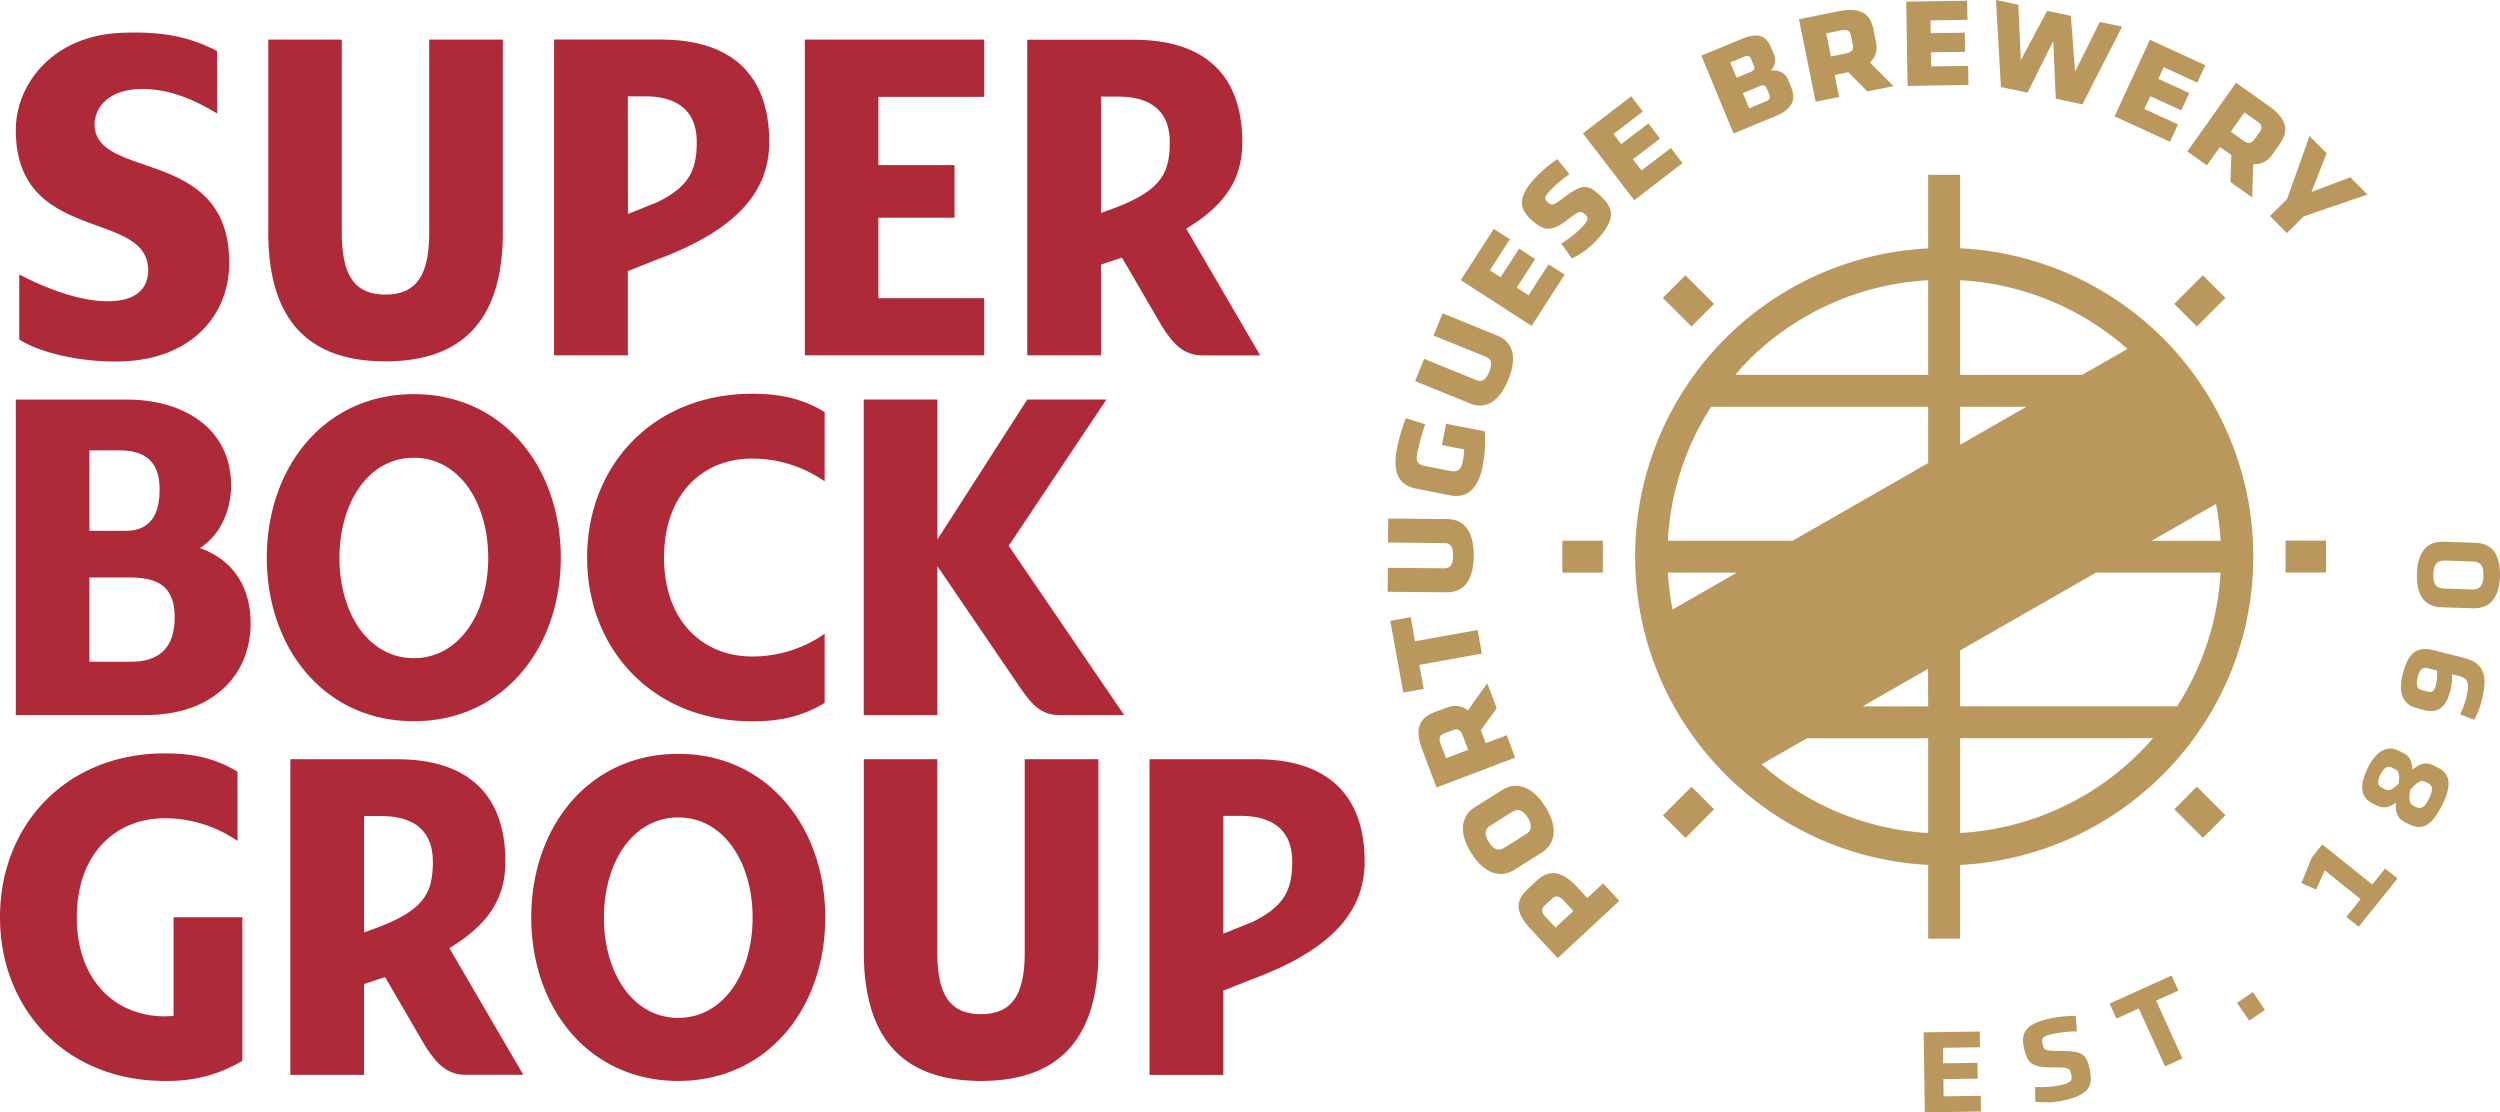 <svg xmlns="http://www.w3.org/2000/svg" width="1190.55" height="529.72" viewBox="0 0 1190.55 529.72">
  <defs>
    <style>
      .cls-1 {
        fill: #ba975c;
      }

      .cls-2 {
        fill: #af2a38;
      }
    </style>
  </defs>
  <title>superbock</title>
  <g id="Layer_2" data-name="Layer 2">
    <g id="Layer_1-2" data-name="Layer 1">
      <g>
        <g>
          <g>
            <g>
              <path class="cls-1" d="M916.07,491.63l26.72-.4.13,7.49-17.66.25.11,7.4,16.33-.24.11,7.54-16.33.23.12,8.21,17.65-.26.12,7.47-26.73.4Z"/>
              <path class="cls-1" d="M983,524a39,39,0,0,1-13.75.63l-.08-7a46.3,46.3,0,0,0,12.26-.88c4.72-1.06,5.58-2.24,4.94-5.09s-1.07-3.44-8.79-3.36c-10.63.14-12.19-2.43-13.76-9.44-1.79-7.94,2.13-11.52,12-13.73a52.47,52.47,0,0,1,12.71-1.3l.51,7.33a55.7,55.7,0,0,0-11.43,1.22c-4.8,1.07-5.52,1.85-4.87,4.77.71,3.14,1.05,3.3,8.56,3.34,11,.06,12.24,1.67,13.85,8.81C996.91,516.94,994.9,521.38,983,524Z"/>
              <path class="cls-1" d="M1018.53,480.26l-10.62,4.81-3.24-7.14,29.5-13.38,3.24,7.14-10.62,4.82,12.52,27.56-8.28,3.76Z"/>
              <path class="cls-1" d="M1065.34,477.61l7.49-5.15,5.8,8.46-7.48,5.15Z"/>
              <path class="cls-1" d="M1117.39,436.66l6.77-8.46-17.08-13.69-4.1,9.11-7-3.09,4.92-12.11,5-6.29,23.83,19.1,6.09-7.59,5.9,4.71-18.47,23Z"/>
              <path class="cls-1" d="M1148.8,366.53c3.42-2.73,6.36-3.88,9.71-2.21l2.43,1.2c6.17,3.08,6.65,8.73,2,18-4.75,9.53-9.33,12.16-15.51,9.09l-2.43-1.21c-3.35-1.66-4.25-4.65-4.07-9.08-3.75,2.72-6.53,2.57-9,1.32l-2.24-1.11c-5.18-2.58-6.47-8.06-2.19-16.67s9.49-11,14.69-8.41l2.23,1.11C1146.92,359.77,1148.79,361.77,1148.8,366.53Zm-6.51,6.67c.41-3.81.45-5.85-1.59-6.85l-1.64-.82c-2-1-3.74-.06-5.44,3.35s-1.36,5.22.67,6.24l1.64.82C1138,376.94,1139.44,375.79,1142.29,373.2Zm5.51,2.75c-.61,4.52-.71,6.69,1.53,7.8l1.25.62c2.36,1.18,4.09.15,6.15-4s1.89-6.26-.47-7.44l-1.24-.62C1152.78,371.21,1151.21,372.56,1147.8,376Z"/>
              <path class="cls-1" d="M1167.72,321.1a26.4,26.4,0,0,1-.8,7.73c-2,8-5.79,11-12.47,9.34l-3-.77c-5.69-1.43-10-5.44-7.17-16.59,2.75-11,7.83-12.84,14.09-11.28l14.85,3.72c9.95,2.51,11.58,8.66,8.63,20.37a35.58,35.58,0,0,1-3.65,9.14l-6.68-2.58a34.55,34.55,0,0,0,2.92-7.73c1.75-7,1.09-9.39-3.68-10.59Zm-7.18-1.8-4.32-1.09c-2.65-.66-4,.68-4.88,4.38s-.4,5.48,2.23,6.14l2.63.66c2.13.54,3.15-.49,3.86-3.34A19.39,19.39,0,0,0,1160.54,319.3Z"/>
              <path class="cls-1" d="M1190.53,274.49c-.39,11.71-6.08,15.41-12.82,15.18l-15.16-.49c-6.74-.23-12-4.29-11.56-16s5.86-15.42,12.6-15.2l15.37.52C1185.7,258.71,1190.92,262.77,1190.53,274.49Zm-31.71-1.06c-.16,4.84,1.32,6.73,5.2,6.85l13,.44c3.89.12,5.48-1.66,5.64-6.49s-1.31-6.72-5.2-6.84l-13-.44C1160.58,266.83,1159,268.6,1158.82,273.43Z"/>
            </g>
            <g>
              <path class="cls-1" d="M755.9,427.65l7.5-7,7.76,8.35L741.8,456.3l-13-14c-7.66-8.24-6.85-13.72-1.26-18.91l4.29-4c5.7-5.3,11.64-5.13,19.19,3Zm-20.07,8.75,4.93,5.3,8.47-7.86-4.93-5.31c-1.94-2.09-3.52-2.09-5.22-.52l-3.5,3.25C733.94,432.78,733.9,434.3,735.83,436.4Z"/>
              <path class="cls-1" d="M734.25,406l-13.18,8.27c-5.88,3.69-13.74,2.61-20.41-8s-4.22-18.17,1.65-21.86l13.18-8.27c5.87-3.68,13.73-2.6,20.41,8S740.12,402.29,734.25,406ZM709,401c2.3,3.66,4.76,4.38,7.17,2.86L727,397.05c2.41-1.51,2.83-4,.54-7.7s-4.76-4.39-7.17-2.87l-10.83,6.8C707.13,394.79,706.72,397.32,709,401Z"/>
              <path class="cls-1" d="M705.21,347.72l2.33,6.2,10-3.79,4,10.68L684.1,375l-6.76-17.91c-4-10.45-1.18-15.31,6-18l5.05-1.91c4.33-1.64,7.17-1.32,10.7,1.05l9.16-12.86,4.5,11.91ZM686,354.14l2.62,6.94,10.53-4-2.62-6.93c-1-2.67-2.47-3.27-4.63-2.45l-4.2,1.59C685.64,350.08,685,351.48,686,354.14Z"/>
              <path class="cls-1" d="M703.67,300l2,11.23-29.77,5.41L678,328.07l-9.72,1.76-6.2-34.17,9.72-1.77,2.08,11.47Z"/>
              <path class="cls-1" d="M689.06,282.06l-28.23-.24.09-11.42,26.93.24c2.71,0,4.11-1.66,4.15-6s-1.33-6-4-6L661,258.36l.1-11.42,28.24.26c6.25.05,12.62,3.89,12.5,17.55S695.31,282.13,689.06,282.06Z"/>
              <path class="cls-1" d="M690.43,235.86l-16.11-3.16c-8.32-1.63-11.24-7.94-9.09-18.92a85.26,85.26,0,0,1,4.29-14.63l9.17,2.9a140.53,140.53,0,0,0-3.78,13.63c-.69,3.55,0,5.51,3.36,6.17l12.63,2.47c2.87.57,4.85-.29,5.66-4.38a52.93,52.93,0,0,0,.76-5.91l-10.67-2.09,2-10.15,18.46,3.63a62.51,62.51,0,0,1-1,16.38C703.82,233.31,698.38,237.43,690.43,235.86Z"/>
              <path class="cls-1" d="M700.07,192.13l-26.16-10.64,4.29-10.58,24.95,10.14c2.51,1,4.43,0,6.05-4s1-6.09-1.51-7.12l-25-10.13,4.31-10.59,26.15,10.64c5.79,2.35,10.3,8.27,5.15,20.91S705.85,194.48,700.07,192.13Z"/>
              <path class="cls-1" d="M695.64,133.4,711.38,109l7.66,4.94-9.54,14.8,5.11,3.3,8.81-13.61,7.65,4.94L722.27,137l5.65,3.65,9.55-14.78,7.64,4.94-15.75,24.39Z"/>
              <path class="cls-1" d="M748.56,123.1l-5-7.11a51.61,51.61,0,0,0,10.09-8.09c2.88-3.12,2.83-4.32,1.13-5.88-1.87-1.73-2.63-1.8-8.4,2.72-8.36,6.56-12.09,4.58-17.47-.39-6.45-6-5-11.86,2.17-19.61a59.49,59.49,0,0,1,10.55-8.93l5.74,7.09A60.63,60.63,0,0,0,738,91c-2.52,2.71-2.69,3.7-1,5.22,2,1.84,2.51,1.81,8.08-2.4,9.11-6.89,11.56-5.68,17.11-.56,6.33,5.85,7.47,11.11-1.74,21.06A39.06,39.06,0,0,1,748.56,123.1Z"/>
              <path class="cls-1" d="M753.82,63.51l23-17.64,5.53,7.23-14,10.69,3.7,4.83L785,58.79,790.5,66l-12.86,9.84,4.08,5.32,14-10.68,5.52,7.22-23,17.63Z"/>
              <path class="cls-1" d="M825.54,63.58l-15.31-37.1,19.26-7.95c8.28-3.43,11.87-1,14,4.23L844.86,26a6.83,6.83,0,0,1-1.64,7.53c3.89-.27,7,1.12,8.45,4.69L853,41.54c2.21,5.36,1.14,10.23-7.5,13.78Zm5.32-36.69-6.92,2.86L827,37l6.77-2.8c1.29-.54,2.11-1.37,1.49-2.86l-1.48-3.57C833.26,26.65,832.28,26.3,830.86,26.89ZM838.08,41,830,44.31l3,7.27,7.85-3.24c2-.83,2.25-2,1.7-3.37l-1.15-2.79C840.73,40.69,839.65,40.29,838.08,41Z"/>
              <path class="cls-1" d="M880.19,34.38l-6.49,1.3,2.13,10.51-11.18,2.25L856.71,9.17l18.73-3.79c10.94-2.21,15.28,1.31,16.79,8.79l1.07,5.29c.92,4.53.14,7.29-2.77,10.39L901.73,41l-12.46,2.51Zm-3.24-20L869.7,15.9l2.23,11,7.25-1.46c2.8-.57,3.63-1.92,3.16-4.18l-.88-4.38C881,14.71,879.75,13.87,877,14.43Z"/>
              <path class="cls-1" d="M907.79.79l29-.45.15,9.1-17.6.28.1,6.09,16.2-.25.15,9.11-16.21.24.11,6.73,17.59-.28.15,9.09-29,.46Z"/>
              <path class="cls-1" d="M979,47l-1.2-27.5L965.54,44.13l-12.66-2.67L950.53,0l10.64,2.25,1.19,26.4,12.53-23.5,11.3,2.4,2,26.56,11.78-23.67,10.62,2.25-18.91,37Z"/>
              <path class="cls-1" d="M1023.84,18.93l26.36,12.14-3.81,8.27-16-7.36-2.55,5.55,14.72,6.78-3.8,8.26L1024,45.8l-2.81,6.1,16,7.36-3.8,8.28L1007,55.4Z"/>
              <path class="cls-1" d="M1062.59,73.8,1057.17,70l-6.2,8.76-9.32-6.6,23.19-32.75,15.62,11.06c9.12,6.47,9.52,12,5.11,18.29l-3.12,4.4c-2.68,3.78-5.22,5.09-9.48,5.11l-.4,15.78-10.38-7.35Zm12.31-16-6.05-4.28-6.5,9.19,6,4.28c2.33,1.65,3.87,1.34,5.22-.56l2.58-3.66C1077.48,60.9,1077.23,59.4,1074.9,57.75Z"/>
              <path class="cls-1" d="M1089,111l-8-8.14,8.13-8,10.71-30.06L1108,73l-7.23,18.41,18.51-7,8.12,8.25L1097.16,103Z"/>
            </g>
          </g>
          <g>
            <rect class="cls-1" x="1088.43" y="257.44" width="19.27" height="15.21"/>
            <rect class="cls-1" x="744.01" y="257.49" width="19.28" height="15.21"/>
            <rect class="cls-1" x="1040.04" y="377.18" width="15.2" height="19.27" transform="translate(33.4 854.26) rotate(-45.01)"/>
            <rect class="cls-1" x="796.47" y="133.68" width="15.2" height="19.27" transform="translate(134.25 610.65) rotate(-45.01)"/>
            <rect class="cls-1" x="794.47" y="379.25" width="19.27" height="15.2" transform="translate(-38.03 681.89) rotate(-45)"/>
            <rect class="cls-1" x="1037.97" y="135.68" width="19.27" height="15.2" transform="translate(205.52 782.74) rotate(-45)"/>
            <path class="cls-1" d="M933.44,118.24v-35h-15.2v35.06A146.79,146.79,0,0,0,778.69,265.06c0,78.55,61.93,142.77,139.54,146.83V447h15.2V411.9c77.64-4,139.63-68.24,139.63-146.83A146.82,146.82,0,0,0,933.44,118.24ZM794.28,272.7h32.85l-30.65,17.56A131.86,131.86,0,0,1,794.28,272.7ZM933.44,133.45a130.88,130.88,0,0,1,79.68,32.72l-21.57,12.35H933.44Zm0,60.28H965L933.44,211.8Zm-100.91-22a131,131,0,0,1,85.71-38.27v45.07H826.36C828.37,176.22,830.35,173.9,832.53,171.72Zm-17.67,22H918.23v26.78l-64.55,37H794.26A130.64,130.64,0,0,1,814.86,193.73Zm103.37,203a131.29,131.29,0,0,1-79.31-32.78l21.58-12.36h57.73Zm0-60.34H887l31.19-17.88Zm15.2,60.34V351.55h91.9A131.59,131.59,0,0,1,933.43,396.69Zm103.35-60.35H933.43V309.76l64.72-37.07h59.32A131.08,131.08,0,0,1,1036.78,336.34Zm-12.09-78.85,30.63-17.55a132.72,132.72,0,0,1,2.17,17.55Z"/>
          </g>
        </g>
        <path class="cls-2" d="M299,129.1l14-5.55c40.83-15.15,53.32-34.5,53.32-56,0-24.81-11.07-48.71-51.85-48.71H263.85V169.23H299Zm0-83.23h8.26c11.62,0,24.54,4.12,24.54,21.71,0,12.82-3.09,21.07-18.77,28.7l-14,5.65ZM7.52,61.92c0-21.72,17.5-45,50.3-46.28,22.95-1,35,3.34,45.57,8.65V54.05c-10-6-22.62-12.22-37.57-11.61S45.05,52,45.05,59.15c0,27.07,64.11,10.33,64.11,65.92,0,25.67-18.55,45.7-50.24,47-17.93.76-38.87-3.4-49.75-10.42V130.69c18.18,9.54,33.57,13.23,43.89,12.72,12.76-.45,17.5-6.91,17.5-14.76C70.56,99.41,7.52,116.49,7.52,61.92ZM524.3,126c3.47-1.12,6.74-2.22,10-3.32l19.16,32.89c5.45,8.47,10.33,13.67,19.46,13.67h27.21L564.9,108.86c20.16-12,26.71-25.28,26.71-41.23,0-24.79-11.05-48.7-51.84-48.7H489.21V169.23H524.3Zm0-80h8.31c11.59,0,24.45,4.1,24.45,21.63,0,16.05-4.64,24.34-32.76,33.74ZM240.67,410.26c0-24.8-11-48.7-51.83-48.7H138.28v150.3h35.09V468.62c3.47-1.13,6.74-2.22,10-3.32l19.16,32.89c5.46,8.47,10.34,13.66,19.47,13.66h27.21L214,451.49C234.12,439.47,240.67,426.21,240.67,410.26ZM173.37,444V388.63h8.3c11.59,0,24.46,4.1,24.46,21.63C206.13,426.31,201.49,434.6,173.37,444ZM127.76,110.65V18.87h35v91.77c0,19.73,5.52,29.64,20.79,29.64s20.84-9.91,20.84-29.64V18.87h35.07v91.78c0,44.51-21.82,61.43-55.91,61.43S127.76,155.16,127.76,110.65ZM598,361.55H547.43V511.9h35.1V471.78l14-5.55c40.84-15.15,53.33-34.5,53.33-56C649.89,385.45,638.82,361.55,598,361.55ZM596.56,439l-14,5.65V388.54h8.27c11.61,0,24.54,4.12,24.54,21.72C615.34,423.08,612.24,431.33,596.56,439ZM488,361.55h35.08v91.78c0,44.51-21.82,61.43-55.91,61.43s-55.81-16.92-55.81-61.43V361.55h35v91.76c0,19.74,5.52,29.64,20.79,29.64S488,473.05,488,453.31ZM468.69,169.23H383.28V18.87h85.41V46.12h-50.4V78.6h36.28v25.08H418.29V142h50.4ZM316.23,265.5c0,30.14,18.38,47.14,42,47.14a60.2,60.2,0,0,0,34.48-10.83v32.92c-11.34,6.94-22.5,8.78-34.48,8.78-47.35,0-78.63-34.3-78.63-78s31.28-78,78.63-78c12,0,23.14,1.81,34.48,8.71v33a60.68,60.68,0,0,0-34.48-10.84C334.61,218.34,316.23,235.36,316.23,265.5ZM95.24,261c12.59-8.12,14.83-23,14.83-29.56,0-28.72-24.43-41.14-49.32-41.14H7.52V340.54H69.05c33.72,0,50.3-20.35,50.3-43.55C119.35,279.93,111.46,266.83,95.24,261ZM42.58,214.48H57c14.77,0,19,8.09,19,18.49,0,8.81-2.2,19.82-16.19,19.82H42.58ZM62.25,315.13H42.58V275H61.25c12.14,0,21.93,2.79,21.93,18.94S74.17,315.13,62.25,315.13Zm418.12-55.21,55,80.63H504.88c-9.08,0-13.28-4.63-19.49-13.71l-39-57.23v70.94H411.34V190.26h35.08v66.65l42.77-66.65h37.7ZM197.06,343.46c42.55,0,70-34.86,70-77.87s-27.41-77.9-70-77.9-70,34.85-70,77.9S154.42,343.46,197.06,343.46Zm0-125.47c21.6,0,35.44,21.34,35.44,47.71s-13.84,47.73-35.44,47.73-35.4-21.36-35.4-47.73S175.45,218,197.06,218ZM323,359c-42.64,0-70,34.84-70,77.9s27.34,77.87,70,77.87,70-34.86,70-77.87S365.51,359,323,359Zm0,125.74c-21.61,0-35.4-21.36-35.4-47.73s13.79-47.72,35.4-47.72S358.4,410.62,358.4,437,344.57,484.72,323,484.72ZM115.41,436.83h0l0,68.32a63.43,63.43,0,0,1-14,6.34c-.73.26-1.48.49-2.22.72l-.62.16a63.93,63.93,0,0,1-8.45,1.72c-.34.06-.68.09-1,.12-1,.13-2,.23-3,.31-.72.06-1.46.1-2.19.14-1,.07-2.11.09-3.17.11H79.8l-1.2,0c-47.3,0-78.6-34.26-78.6-78s31.3-78,78.6-78c12,0,23.13,1.81,34.52,8.76V400.5a61,61,0,0,0-34.55-10.84c-23.62,0-42,17-42,47.17S55,484,78.57,484c.58,0,1.39-.05,4.09-.19v-47Z"/>
      </g>
    </g>
  </g>
</svg>
